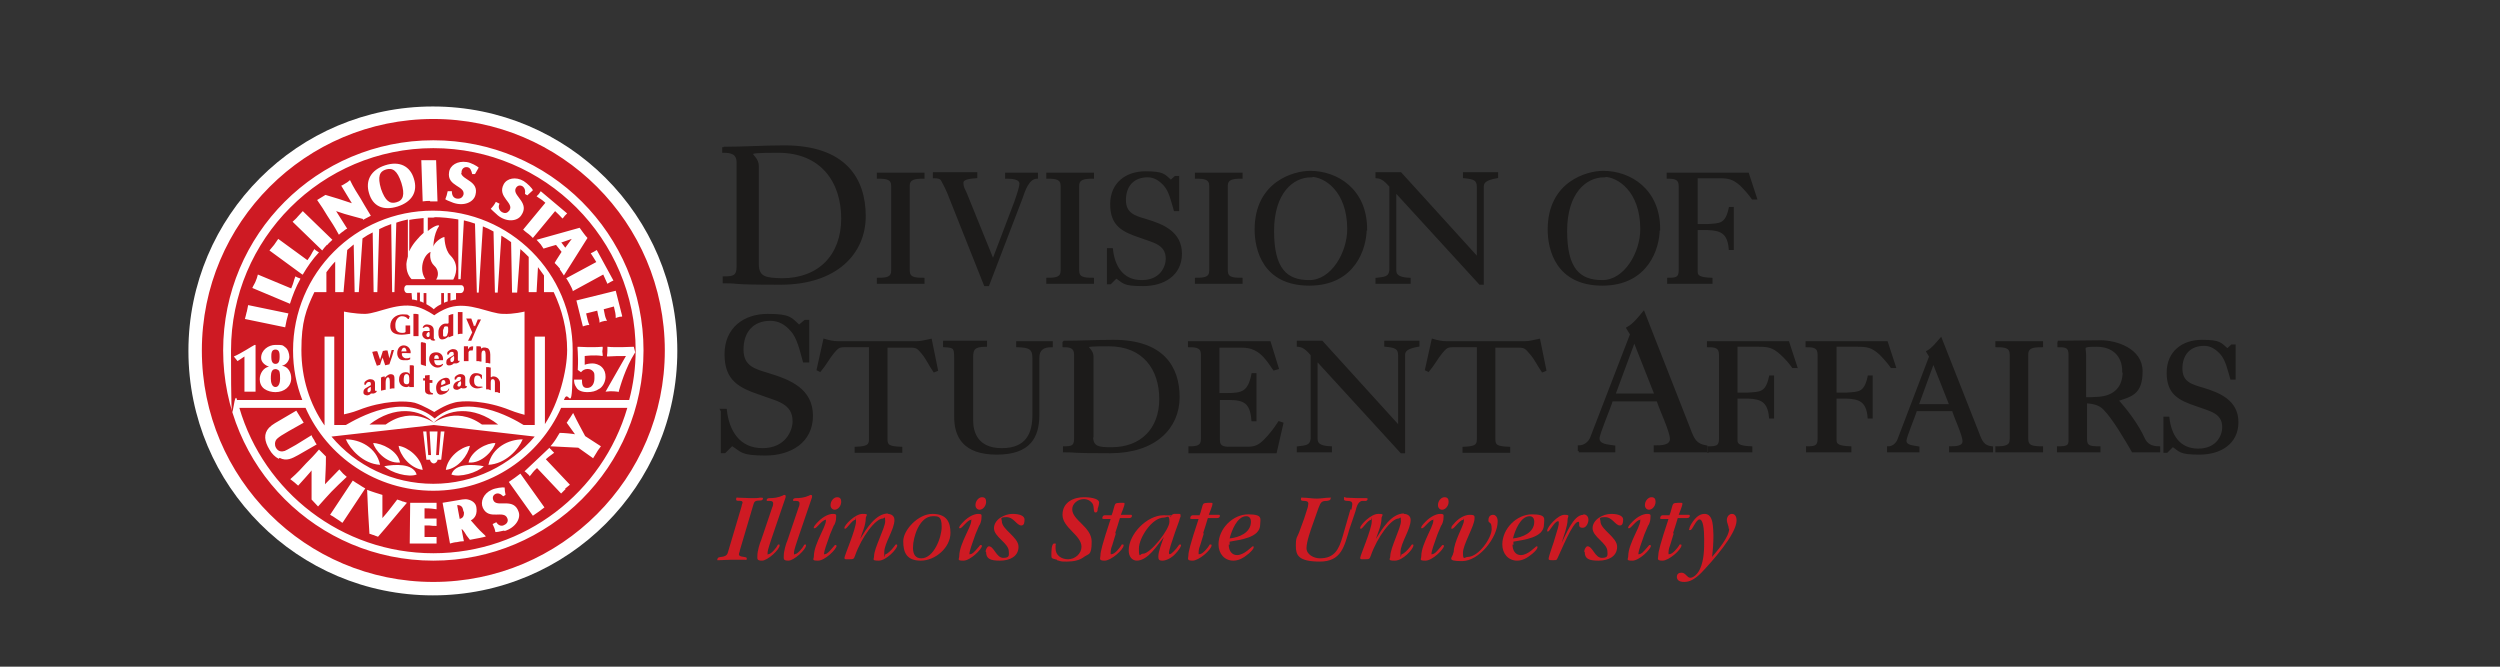 <?xml version="1.0" encoding="UTF-8"?>
<svg xmlns="http://www.w3.org/2000/svg" version="1.1" viewBox="0 0 540 144">
  <rect x="0" y="0" width="540" height="144" fill="#333333" stroke="none"/>
  <defs>
    <style>
      .cls-1, .cls-2 {
        fill: #ce1a23;
      }

      .cls-2 {
        stroke: #dd3134;
        stroke-width: 0px;
      }

      .cls-3 {
        fill: #1c1b1a;
        stroke: #1c1b1a;
        stroke-width: .6px;
      }

      .cls-4 {
        fill: #fff;
      }
    </style>
  </defs>
  <g>
    <g id="Layer_1">
      <g>
        <g>
          <path class="cls-1" d="M253.2,133"></path>
          <g>
            <path class="cls-2" d="M160.2,109.3c0-.3.2-.6.2-.7,0-.8-1.4-.1-1.4-.7s.2-.4.5-.4c.9,0,1.8.1,2.7.1s1.5,0,1.9-.1c.2,0,.3,0,.4,0,.2,0,.3,0,.3.2s-.2.4-.5.4c-1.2,0-1.4.2-1.6,1l-2.9,9.8c0,.3-.2.6-.2.8,0,.8,1.7.4,1.7.9s-.2.3-.4.3-.3,0-.5,0c-.6,0-1.2,0-2.4,0s-1.7.1-2.6.1-.4,0-.4-.3c0-.7,1.8,0,2.2-1.3l3-10.1Z"></path>
            <path class="cls-2" d="M166.8,109.6c.2-.4.2-.7.2-.9,0-.6-.8-.5-1.2-.5-.2,0-.2,0-.2-.2,0-.2.2-.4.6-.4.9,0,1.8-.1,2.7-.5.2,0,.3-.2.5-.2s.3.1.3.2,0,.1,0,.3l-3,8.8c-.2.7-.9,2.5-.9,3.2s0,.3.2.3c.6,0,1.8-1.5,2-2,0,0,.1-.1.2-.1.1,0,.2,0,.2.2,0,.9-2.6,3.3-3.8,3.3s-1-.4-1-1.2.5-2.6.8-3.2l2.4-7.1Z"></path>
            <path class="cls-2" d="M172.5,109.6c.2-.4.2-.7.2-.9,0-.6-.8-.5-1.2-.5-.2,0-.2,0-.2-.2,0-.2.2-.4.6-.4.9,0,1.8-.1,2.7-.5.2,0,.3-.2.5-.2s.3.1.3.2,0,.1,0,.3l-3,8.8c-.2.7-.9,2.5-.9,3.2s0,.3.2.3c.6,0,1.8-1.5,2-2,0,0,.1-.1.2-.1.1,0,.2,0,.2.2,0,.9-2.6,3.3-3.8,3.3s-1-.4-1-1.2.5-2.6.8-3.2l2.4-7.1Z"></path>
            <path class="cls-2" d="M180.1,113.5l-.8,1.9c-.7,1.9-1.3,3.7-1.3,4.1s0,.2.2.2c.6,0,1.6-1.4,2-1.8,0-.1.2-.2.3-.2s.2.2.2.2c0,.7-2.5,3.2-4,3.2s-.9-.3-.9-1c0-1.4.8-3.2,1.4-4.5.3-.7,1.2-2.4,1.2-3.1s0-.2-.1-.2c-.7,0-1.9,1.8-2.3,1.8s-.2-.1-.2-.2c0-.2.3-.6,1-1.3,1-1,2.2-1.6,3.1-1.6s.7.3.7.8-.1,1-.4,1.6ZM180.3,110.1c-.5,0-.9-.4-.9-1,0-.9.7-1.7,1.4-1.7s.9.4.9,1c0,.9-.7,1.7-1.4,1.7Z"></path>
            <path class="cls-2" d="M191.7,111c.9,0,1.5.5,1.5,1.3,0,2.1-2.2,5-2.2,7s.1.4.3.4c.3,0,1.2-.8,1.8-1.6.3-.4.3-.5.5-.5s.2.1.2.2c0,.8-2.4,3.3-4,3.3s-1-.3-1-1c0-1.7,2.4-6.1,2.4-7.5s-.2-.6-.5-.6c-1.6,0-4.6,4-6,8-.3.8-.3.8-1.4.8h-.4c-.3,0-.5,0-.5-.3,0-.5,2.5-6.2,2.5-7.9s0-.3-.2-.3c-.6,0-1.8,1.9-2.1,1.9s-.2-.1-.2-.2c0-.6,2.3-3,3.9-3s.7.3.7,1c0,1.5-.8,3.1-1.2,4.4,1.3-2.1,3.3-5.5,6.1-5.5Z"></path>
            <path class="cls-2" d="M205.3,115.1c0,3.2-3.3,6-6.4,6s-3.8-1.8-3.8-4.2,3.2-5.9,6.3-5.9,3.9,1.8,3.9,4.1ZM197.2,118.3c0,1.5.6,2.3,1.8,2.3,2.7,0,4.4-4.5,4.4-6.8s-.7-2.3-1.9-2.3c-2.9,0-4.3,4.5-4.3,6.8Z"></path>
            <path class="cls-2" d="M211.5,113.5l-.8,1.9c-.7,1.9-1.3,3.7-1.3,4.1s0,.2.2.2c.6,0,1.6-1.4,2-1.8,0-.1.2-.2.3-.2s.2.2.2.2c0,.7-2.5,3.2-4,3.2s-.9-.3-.9-1c0-1.4.8-3.2,1.4-4.5.3-.7,1.2-2.4,1.2-3.1s0-.2-.1-.2c-.7,0-1.9,1.8-2.3,1.8s-.2-.1-.2-.2c0-.2.3-.6,1-1.3,1-1,2.2-1.6,3.1-1.6s.7.3.7.8-.1,1-.4,1.6ZM211.6,110.1c-.5,0-.9-.4-.9-1,0-.9.7-1.7,1.4-1.7s.9.4.9,1c0,.9-.7,1.7-1.4,1.7Z"></path>
            <path class="cls-2" d="M212.9,119.2c0-.6.4-1.2.7-1.2,1.1,0,1.6,2.5,3.1,2.5s1.2-.7,1.2-1.4c0-1.8-3.2-3.1-3.2-5s2.3-3.1,4-3.1,2.6.5,2.6,1.2-.1,1.3-.7,1.3c-1,0-1.6-1.8-3.2-1.8s-1,.4-1,.9c0,1.8,3.6,3.4,3.6,5.5s-1.9,3-4,3-3-.4-3-1.9Z"></path>
            <path class="cls-2" d="M228.3,120.9c-1.2-.3-1.2-.3-1.2-1s0-2.5.6-2.5.3.1.3.4v.7c0,1.4,1.2,2.3,2.7,2.3s2.9-1.2,2.9-2.7c0-2.5-4.1-4.1-4.1-6.9s2.5-3.8,4.6-3.8,3.3.5,3.3,1.1-.2,1-.3,1.4c0,.3,0,.8-.5.8s-.2-1.2-.6-1.9c-.4-.6-1.1-1-1.9-1-1.3,0-2.5,1-2.5,2.2,0,2.4,4.2,3.8,4.2,7s-.7,2.5-1.8,3.4c-.8.6-2.1.9-3.5.9s-1.1,0-2.2-.3Z"></path>
            <path class="cls-2" d="M241,115.3l-.7,2.3c-.2.5-.4,1.1-.4,1.7s0,.4.2.4c.7,0,1.8-1.4,2.1-1.9,0-.2.2-.2.3-.2.1,0,.2,0,.2.2,0,.9-2.7,3.3-4.1,3.3s-.9-.5-.9-1.2.4-2.4,2.2-7.8h-1.4c-.3,0-.4,0-.4-.2,0-.3.2-.6.5-.6.5,0,1,0,1.5,0,.2-.5.3-.8.5-1.6.3-1.1.3-1,1.4-1.1h.5c.3,0,.4,0,.4.2,0,.5-.6,1.8-.8,2.4h2.2c0,0,.2,0,.2.2,0,.3-.2.5-.6.5h-2c-.3,1.1-.7,2.2-1,3.2Z"></path>
            <path class="cls-2" d="M245.6,121.1c-1.1,0-1.8-.9-1.8-2.2,0-3.6,4-7.6,7.5-7.6s1.1.1,1.5.4c0,0,0,0,0,0,.2,0,.2-.7.9-.7h.9c.3,0,.4,0,.4.3s0,.2,0,.3c0,0-.2.4-.3.9l-.9,2.5-.9,2.7c-.3,1-.4,1.4-.4,1.7s0,.3.2.3c.3,0,1.3-1,1.9-1.9.1-.2.2-.2.3-.2s.2,0,.2.2c0,.3-.6,1.2-1.2,1.8-.8.9-2,1.5-2.8,1.5s-.9-.3-.9-.9c0-1.1.8-3.1,1.2-4.2-1.4,1.7-3.4,5.1-5.9,5.1ZM246.9,119.6c1.6,0,5.7-5.2,5.7-6.9s-.5-.9-1.2-.9c-2.6,0-5.4,4.4-5.4,6.7s.3,1.1.8,1.1Z"></path>
            <path class="cls-2" d="M260,115.3l-.7,2.3c-.2.5-.4,1.1-.4,1.7s0,.4.2.4c.7,0,1.8-1.4,2.1-1.9,0-.2.2-.2.3-.2.1,0,.2,0,.2.2,0,.9-2.7,3.3-4.1,3.3s-.9-.5-.9-1.2.4-2.4,2.2-7.8h-1.4c-.3,0-.4,0-.4-.2,0-.3.2-.6.5-.6.5,0,1,0,1.5,0,.2-.5.3-.8.5-1.6.3-1.1.3-1,1.4-1.1h.5c.3,0,.4,0,.4.2,0,.5-.6,1.8-.8,2.4h2.2c0,0,.2,0,.2.2,0,.3-.2.5-.6.5h-2c-.3,1.1-.7,2.2-1,3.2Z"></path>
            <path class="cls-2" d="M265.4,117.6c0,1.4.7,2.3,1.8,2.3,1.6,0,3.2-1.9,3.4-1.9s.2,0,.2.2c0,.3-.4.8-1.1,1.4-1.2,1-2.2,1.5-3.3,1.5-1.9,0-3.2-1.5-3.2-3.5,0-3.4,3.1-6.5,6.4-6.5s2.6,1,2.6,2.2c0,2.9-4.5,3.3-6.6,3.7,0,.3,0,.5,0,.7ZM270.2,112.7c0-.8-.4-1.2-1-1.2-2,0-3.2,3.2-3.6,4.8,2-.2,4.6-1.2,4.6-3.6Z"></path>
            <path class="cls-2" d="M291.9,110.1c.1-.5.2-.9.2-1.2,0-1.2-1.8-.3-1.8-1.1s.2-.3.5-.3c.8,0,1.6.1,2.5.1s1.1,0,1.5,0c.1,0,.2,0,.3,0,.2,0,.3,0,.3.2,0,.2-.2.4-.4.4h-.9c-.5.2-.8.5-1.1,1.4-.1.7-1.2,3.6-1.5,4.6-1.1,3.7-1.7,7.1-6.4,7.1s-5.2-1.4-5.2-3.4.3-1.8.7-2.9l1.1-3,.8-2.5c0-.3.1-.5.1-.7,0-1-1.6-.3-1.6-.9s.2-.4.5-.4c.9,0,1.9.2,2.9.2s1.9-.2,2.7-.2.3,0,.3.2c0,.3-.2.4-.8.5-1.1,0-1.3.2-1.8,1.5l-1.2,3.4c-.5,1.4-1.4,3.9-1.4,5.3s1.6,2.2,2.9,2.2c3.2,0,4.1-2,4.9-4.7l1.7-5.9Z"></path>
            <path class="cls-2" d="M303.2,111c.9,0,1.5.5,1.5,1.3,0,2.1-2.2,5-2.2,7s.1.4.3.4c.3,0,1.2-.8,1.8-1.6.3-.4.3-.5.5-.5s.2.1.2.2c0,.8-2.3,3.3-4,3.3s-1-.3-1-1c0-1.7,2.3-6.1,2.3-7.5s-.2-.6-.5-.6c-1.6,0-4.6,4-6,8-.3.8-.3.8-1.4.8h-.4c-.3,0-.5,0-.5-.3,0-.5,2.5-6.2,2.5-7.9s0-.3-.2-.3c-.6,0-1.8,1.9-2.1,1.9s-.2-.1-.2-.2c0-.6,2.3-3,3.9-3s.7.3.7,1c0,1.5-.8,3.1-1.2,4.4,1.3-2.1,3.3-5.5,6.1-5.5Z"></path>
            <path class="cls-2" d="M311.3,113.5l-.8,1.9c-.7,1.9-1.3,3.7-1.3,4.1s0,.2.2.2c.6,0,1.6-1.4,2-1.8,0-.1.2-.2.3-.2s.2.2.2.2c0,.7-2.5,3.2-4,3.2s-.9-.3-.9-1c0-1.4.8-3.2,1.4-4.5.3-.7,1.2-2.4,1.2-3.1s0-.2-.1-.2c-.7,0-1.9,1.8-2.3,1.8s-.2-.1-.2-.2c0-.2.3-.6,1-1.3,1-1,2.2-1.6,3.1-1.6s.7.3.7.8-.1,1-.4,1.6ZM311.5,110.1c-.5,0-.9-.4-.9-1,0-.9.7-1.7,1.4-1.7s.9.4.9,1c0,.9-.7,1.7-1.4,1.7Z"></path>
            <path class="cls-2" d="M314,119.3c0-2.3,2.2-5.8,2.2-6.8s0-.2-.2-.2c-.7,0-1.9,1.9-2.3,1.9s-.2,0-.2-.2c0-.2.1-.4.4-.7,1.1-1.4,2.5-2.1,3.6-2.1s1,.3,1,.8c0,1.6-2.5,5.6-2.5,7.4s.4.9,1,.9c2.4,0,5.2-4.1,5.2-6s-.7-1.1-.7-1.9.4-1.2,1-1.2,1,.6,1,1.4c0,3.5-4,8.6-7.7,8.6s-1.9-.8-1.9-1.8Z"></path>
            <path class="cls-2" d="M326.7,117.6c0,1.4.7,2.3,1.8,2.3,1.6,0,3.2-1.9,3.4-1.9s.2,0,.2.2c0,.3-.4.8-1.1,1.4-1.2,1-2.2,1.5-3.3,1.5-1.9,0-3.2-1.5-3.2-3.5,0-3.4,3.1-6.5,6.4-6.5s2.6,1,2.6,2.2c0,2.9-4.5,3.3-6.6,3.7,0,.3,0,.5,0,.7ZM331.4,112.7c0-.8-.4-1.2-1-1.2-2,0-3.2,3.2-3.6,4.8,2-.2,4.6-1.2,4.6-3.6Z"></path>
            <path class="cls-2" d="M342,111.1c.7,0,1.1.5,1.1,1.2s-.5,1.7-1.2,1.7-.8-.3-.8-.6v-.4c0-.1,0-.3-.2-.3-1.2,0-3.7,6.3-4.4,7.7-.3.6-.2.6-1,.6s-1,0-1-.3c0-.6,1.2-3.7,1.4-4.6l.6-2c.2-.7.2-.9.2-1.2s0-.3-.2-.3c-.7,0-1.8,2.2-2.1,2.2s-.2,0-.2-.2c0-.8,2.3-3.4,3.7-3.4s.7.3.7,1.1c0,1.3-.9,3.7-1.3,5,.9-1.7,2.5-6.1,4.7-6.1Z"></path>
            <path class="cls-2" d="M342.2,119.2c0-.6.4-1.2.7-1.2,1.1,0,1.6,2.5,3.1,2.5s1.2-.7,1.2-1.4c0-1.8-3.2-3.1-3.2-5s2.3-3.1,4-3.1,2.6.5,2.6,1.2-.1,1.3-.7,1.3c-1,0-1.6-1.8-3.2-1.8s-1,.4-1,.9c0,1.8,3.6,3.4,3.6,5.5s-1.9,3-4,3-3-.4-3-1.9Z"></path>
            <path class="cls-2" d="M356,113.5l-.8,1.9c-.7,1.9-1.3,3.7-1.3,4.1s0,.2.2.2c.6,0,1.6-1.4,2-1.8,0-.1.2-.2.3-.2s.2.2.2.2c0,.7-2.5,3.2-4,3.2s-.9-.3-.9-1c0-1.4.8-3.2,1.4-4.5.3-.7,1.2-2.4,1.2-3.1s0-.2-.1-.2c-.7,0-1.9,1.8-2.3,1.8s-.2-.1-.2-.2c0-.2.3-.6,1-1.3,1-1,2.2-1.6,3.1-1.6s.7.3.7.8-.1,1-.4,1.6ZM356.2,110.1c-.5,0-.9-.4-.9-1,0-.9.7-1.7,1.4-1.7s.9.4.9,1c0,.9-.7,1.7-1.4,1.7Z"></path>
            <path class="cls-2" d="M361.5,115.3l-.7,2.3c-.2.5-.4,1.1-.4,1.7s0,.4.2.4c.7,0,1.8-1.4,2.1-1.9,0-.2.2-.2.3-.2.1,0,.2,0,.2.2,0,.9-2.7,3.3-4.1,3.3s-.9-.5-.9-1.2.4-2.4,2.2-7.8h-1.4c-.3,0-.4,0-.4-.2,0-.3.2-.6.5-.6.5,0,1,0,1.5,0,.2-.5.3-.8.5-1.6.3-1.1.3-1,1.4-1.1h.5c.3,0,.4,0,.4.2,0,.5-.6,1.8-.8,2.4h2.2c0,0,.2,0,.2.2,0,.3-.2.5-.6.5h-2c-.3,1.1-.7,2.2-1,3.2Z"></path>
            <path class="cls-2" d="M373.4,114.2c0-.7-.4-1.2-.4-1.9s.5-1.3,1.1-1.3,1,.5,1,1.4c0,3-5.4,9-7.6,11.3-1.4,1.4-2.5,2-3.7,2s-1.6-.5-1.6-1.1.4-.9,1-.9c.9,0,1.2,1.1,1.9,1.1s1.6-.8,2.1-1.9c.9-2,.9-4.3.9-6.4s-.2-4.3-1-4.3-1.5,2.3-2,2.3-.2-.1-.2-.3c0-.3.3-.9.8-1.6.8-1.1,1.6-1.6,2.5-1.6,2,0,1.8,3.2,1.9,4.6,0,1.6-.1,3.1-.3,4.7,1.2-1.4,3.7-4.3,3.7-6.1Z"></path>
          </g>
        </g>
        <g>
          <circle class="cls-4" cx="93.5" cy="75.8" r="52.8" transform="translate(0 0) rotate(0)"></circle>
          <path class="cls-1" d="M93.6,75.7,93.6,75.7,93.6,75.7,93.6,75.7,93.6,75.7,93.6,25.7c-27.6,0-50,22.4-50,50s22.4,50,50,50,50-22.4,50-50-22.4-50-50-50M93.6,30.3c25.1,0,45.4,20.3,45.4,45.4s-20.3,45.4-45.4,45.4-45.4-20.3-45.4-45.4,20.3-45.4,45.4-45.4M121.2,88.1c-4.7,10.5-15.3,17.9-27.6,17.9s-22.9-7.3-27.6-17.9h-14.3c5.3,18.1,22.1,31.4,41.9,31.4s36.6-13.2,41.9-31.4h-14.3ZM60.2,99.1c-.8-.4-1.5-1.1-2-2-1.1-1.8-1.3-3.4-.1-4.7.4-.4.8-.7,1.3-1l4.6-2.7c.2.3.6,1,.8,1.3.2.3.6,1,.8,1.3l-3.2,1.8c-.6.4-1.6.9-2.1,1.3-.5.4-.8.6-.9,1.3,0,.4,0,.6.2,1,.5.9,1.3.9,1.9.7.7-.3,1.8-1,2.4-1.3l3.4-2.1c0,.2.5,1,.6,1.1,0,.2.4.7.5.9l-4,2.3c-1.3.7-2.5,1.4-4,.6ZM67.3,107.6c0-1.5,0-2.8,0-4.1v-1.9c.1,0-2.9,3.3-2.9,3.3-.1-.1-.7-.6-.8-.7-.1-.1-.9-.7-.9-.7,1.6-1.4,2.5-2.4,3.4-3.4,1-1,1.7-1.7,2.8-3l1.5,1.5c0,2.7-.1,3.2-.2,6l3.1-3.2c.1.1.7.8.8.9.1.1.8.7.8.7-1.2,1.1-2.4,2.3-3.3,3.2-.8.9-1.7,1.8-2.9,3.2l-1.4-1.5ZM73.9,112.9c-.4-.3-.8-.6-1.3-.9-.4-.3-.9-.6-1.3-.8l4.9-7.4c.4.3.9.6,1.4.9.4.3.8.5,1.3.8l-4.9,7.4ZM81.6,115.9s-.7-.2-.8-.3c-.2,0-.8-.3-1-.3-.2-3.2-.4-6.3-.5-9.5.3.1,1.3.5,1.7.6.4.1,1.2.4,1.6.5,0,2.3,0,2.8,0,5,1.5-1.7,1.7-2.1,3.2-4,.3.1,1,.3,1.1.4.2,0,.7.2,1,.3-2.1,2.4-4,4.8-6.3,7.4ZM94.3,110c-.8-.1-1.2-.2-2.6-.2v2.2s1,0,1,0c.6,0,1.1,0,1.6,0,0,.2,0,.7,0,.8,0,.2,0,.7,0,.8-.5,0-1,0-1.6-.1h-1s0,2.5,0,2.5c1.3,0,1.9,0,2.6,0,0,.2,0,.5,0,.7,0,.2,0,.5,0,.7h-5.8c0,0,.1-8.8.1-8.8h5.7c0,.3,0,.6,0,.8,0,.2,0,.5,0,.7ZM103.6,116.2c-.4.1-1.7.3-2.1.4l-.7-.9c-.4-.6-.5-.9-1-1.4h-.1s.5,2.6.5,2.6c-.4,0-1.2.1-1.5.2-.4,0-1.2.2-1.5.3l-1.6-8.8,3-.5c.7-.1,1.8-.4,2.5-.2.9.2,1.7.8,1.8,1.7.2,1.3-.2,2.3-1.2,2.8,1,1.1,1.6,1.9,2.7,2.9,0,0,.6.5.5.6,0,0-.7.2-1.3.3ZM108.9,114.6c-.8.2-1.9.4-1.9.3-.1-.6-.3-1.1-.6-1.7l.8-.4c.5.8,1.2.9,1.7.6.7-.3.9-.9.7-1.4-.7-2-4,.5-5.3-2.3-.6-1.3.1-3.1,1.9-3.9.8-.4,2.4-.6,2.8-.5,0,.4.1,1.2.2,1.6l-.5.3c-.5-.5-1.1-.8-1.7-.5-.8.4-.6,1.3-.2,1.7,1.1,1,4.2-.8,5.2,2.1.6,1.5-.7,3.5-3,4.2ZM116.4,110.5c-.4.3-.9.6-1.3.9l-5.2-7.3c.4-.3.9-.6,1.3-.9.4-.3.8-.6,1.2-.9l5.2,7.3c-.4.3-.8.6-1.2.9ZM122.2,105.6c-.3.3-.7.7-1,1l-5.2-5.5c-1,.9-.9,1-1.6,1.8,0-.2-.4-.5-.5-.6-.1-.1-.4-.4-.6-.5l5.4-5.1c0,.2.4.4.5.6.1.1.4.4.5.5-.9.7-.9.6-1.8,1.4l5.2,5.5c-.4.3-.7.6-1.1.9ZM128,98.9l-3.1-2.2c-2-.1-3.9-.2-6-.3,0,0,.7-.8,1.2-1.6.4-.7.8-1.3.8-1.3.9,0,2.9.2,3.3.3l-1.8-2.5c.2-.2.5-.8.7-1,.1-.2.6-.9.7-1.1.9,1.9,1.7,3.3,2.6,5l3.4,2.2c-.2.3-.7.9-.9,1.3-.2.3-.6,1-.8,1.3ZM100.2,110.5c.1,1.1-.3,1.4-.9,1.6-.5-2.8-.6-3-.5-3,.2,0,.8,0,1.1.6.1.2.2.7.2.8ZM93.6,32c-24.1,0-43.7,19.6-43.7,43.7s.5,7.3,1.3,10.7h14.1c-1.3-3.3-2-6.9-2-10.7,0-16.7,13.5-30.2,30.2-30.2s30.2,13.5,30.2,30.2-.7,7.4-1.9,10.7h14.1c.9-3.4,1.4-7,1.4-10.7,0-24.1-19.6-43.7-43.7-43.7ZM134.3,68.4c-.2,0-.5,0-.7.1-.2,0-.5.2-.6.2,0-.8-.1-1.3-.4-2.5l-2.2.6.2,1c.1.6.3,1.1.5,1.5-.2,0-.6,0-.8.1-.2,0-.7.2-.8.3,0-.5-.1-1-.3-1.6l-.2-1-2.4.6c.3,1.3.4,1.8.7,2.5-.2,0-.5,0-.7.1-.2,0-.6.2-.7.2l-1.4-5.6,8.5-2.1,1.4,5.5ZM53.3,67.4c.1-.5.2-1,.3-1.5l8.7,1.8c-.1.5-.3,1-.4,1.5-.1.5-.2,1-.3,1.5l-8.7-1.8c.1-.5.3-1,.4-1.6ZM55.2,84.6c-.4,0-.9,0-1.2,0s-.8,0-1.2,0v-7.6c-.6.4-1,.7-1.5,1,0,0-.6-.8-.8-1h0c1.5-.6,4.2-2.4,4.5-2.5.1,0,.2,0,.2,0,0,.2,0,10,0,10ZM59.5,84.7c-.8,0-1.7-.2-2.4-.7-.7-.5-1-1.3-1-2.1,0-1.2.8-2.5,2-2.7h0c-.9-.3-1.7-1-1.7-1.9,0-1.7,1.6-2.8,3.1-2.8s1.5,0,2.1.5c.6.4.9,1.4.9,2.1s-.6,1.7-1.6,1.9h0c1.4.2,2,1.5,2,2.7,0,1.8-1.5,3-3.4,3ZM62.6,65.6l-8.1-3.4c.2-.5.5-.9.7-1.4.2-.5.4-1,.5-1.5l7.2,3c.7-1.7.4-1.3.9-2.6.2.1.4.2.6.3.2,0,.5.2.5.2-1,1.8-1.7,3.6-2.3,5.5ZM65.3,59.3l-7.1-5.2c.3-.4.7-.8,1-1.2.3-.4.6-.9.9-1.3l6.3,4.6c1.1-1.5.7-1.2,1.5-2.4.1.1.3.3.5.4.1.1.5.3.5.3-1.4,1.5-2.5,3.1-3.5,4.8ZM70.6,52.9c-.4.4-.7.8-1,1.2l-6.4-6.2c.4-.4.8-.7,1.1-1.1.4-.4.7-.8,1.1-1.2l6.4,6.2c-.4.4-.8.7-1.1,1.1ZM78.4,47.3c-1.4-.4-2.7-.7-4-1.1l-1.8-.6,2.4,3.8c-.2,0-.8.5-.9.6-.1,0-.9.7-.9.7-1.1-2-1.4-2.4-2.5-4.1-.7-1.2-1.3-2.1-2.2-3.4l1.8-1.1c2.6.8,3.1.9,5.7,1.8l-2.3-3.8c.2,0,.9-.5,1.1-.6.1,0,.8-.6.8-.6.7,1.5,1.6,2.9,2.3,4,.6,1,.9,1.6,2.2,3.7l-1.7.9ZM85.9,44.6c-3.2,1-5.4-.1-6.2-2.9-.8-2.7.4-5,3.5-6,3.1-1,5.4.2,6.2,2.9.9,2.8-.4,5-3.5,6ZM92.9,43.4c-.5,0-1,0-1.6.1l-.3-8.9c.5,0,1,0,1.6,0,.5,0,1,0,1.6,0l.3,8.9c-.5,0-1,0-1.6,0ZM99.6,37.4c.3,1.5,3.9,1.7,3.1,4.7-.4,1.6-2.5,2.5-4.8,1.7-.8-.3-1.8-.7-1.7-.8.2-.5.4-1.1.5-1.7h.9c0,1.1.5,1.5,1.1,1.6.8.1,1.2-.3,1.4-.8.5-2-3.6-1.8-3.1-4.9.2-1.5,1.8-2.5,3.8-2.2.9.1,2.3.9,2.6,1.2-.2.4-.6,1-.8,1.4h-.6c-.2-.8-.4-1.4-1.1-1.5-.9-.1-1.3.7-1.2,1.3ZM107.4,46.4c-.6-.5-1.4-1.3-1.4-1.3.4-.4.8-.9,1.1-1.5l.8.4c-.4.8,0,1.5.5,1.8.7.4,1.2.2,1.6-.3,1.2-1.7-2.7-2.9-1.2-5.7.7-1.3,2.6-1.7,4.3-.7.8.5,1.9,1.6,2,2-.3.3-.9.8-1.2,1.1l-.5-.3c.1-.7,0-1.3-.6-1.7-.8-.4-1.4.2-1.5.8-.2,1.5,3.1,2.9,1.3,5.5-.9,1.4-3.3,1.5-5.1,0ZM114.1,50.5c-.4-.3-.8-.6-1.1-.9l4.8-5.8c-1-.9-1.1-.8-1.9-1.4.1-.1.3-.3.5-.5.1-.1.3-.5.4-.6l5.7,4.8c-.1.1-.4.4-.5.5-.1.2-.4.5-.5.6-.8-.8-.7-.8-1.6-1.6l-4.8,5.8c-.3-.3-.7-.7-1.1-1ZM121,58.1c-.3-.4-.9-1-1.2-1.3.5-.9.9-1.4,1.5-2.4l-1.2-1.5c-1,.3-1.8.5-2.7.8-.1-.2-.5-.7-.6-.9-.2-.2-.7-.8-.9-1l9.3-2.6c.1.2.7.9.8,1.1.1.2.8,1,.9,1.1l-5.1,8.1c-.3-.4-.6-1-.9-1.3ZM123.7,62.7c-.2-.6-1.1-2.2-1.4-2.6l6.5-3.5s-1.1-1.8-1.2-1.9c.1,0,1.2-.6,1.3-.7l3.6,6.6c-.1,0-1.2.6-1.3.7,0,0-.9-2-.9-2l-6.6,3.6ZM129.4,84c-.7.5-1.5.7-2.6.7-.7,0-1.9-.2-2.3-1-.4-.6-.5-1-.5-1.7h1.7c0,1,.1,1.8,1.1,1.8,1.1,0,1.6-1,1.6-2.1s0-1.1-.3-1.5c-.3-.3-.6-.5-1.2-.5s-1.1.3-1.4.7l-.7-.5c.2-3.6-.2-5,0-5,.2,0,3.1.2,5.3,0,.2,0,0,.8,0,1s.2,1.1,0,1c-1.7-.3-3.8,0-3.8,0v1.9c0,0,0,0,0,0,.4-.2,1.2-.3,1.7-.3s1.4.2,2,.8c.6.6.8,1.3.8,2.1s-.4,1.9-1.2,2.5ZM133.4,84.6s-1.3-.2-2.6,0h0c.3-.5,4.4-7.7,4.4-7.7,0,0,0,0,0,0-1.6,0-2.4,0-4,.1-.2,0,0-.5,0-1.2,0-.3,0-.6,0-.9,1.6.2,5.7,0,5.7,0l.3,1.2c-2.2,3.5-3.2,7.3-3.6,8.6ZM121.2,52.4l2.3-.8-1.4,1.9-.9-1.2ZM86.7,39.5c.8,2.6.4,3.8-1.1,4.2-1.4.4-2.4-.3-3.3-2.9-.8-2.7-.3-3.8,1.1-4.2,1.4-.4,2.4.2,3.3,2.9ZM60.3,80.1c.2.4.2,1.3.2,1.7,0,.7-.2,1.8-1,1.8s-1-1.1-1-1.8,0-1.7.6-2c.5-.2.9,0,1.2.3ZM58.6,77.1c0-.7,0-1.6.9-1.6s.9.9.9,1.6-.1,1.5-.9,1.5-.9-.9-.9-1.5ZM93.7,91.8l-22.1,2.5h0c5.3,6.3,13.2,10.2,22,10.2s16.6-4,21.9-10.2l-21.8-2.5ZM82.1,100.4c-3.7-.2-6.5-3.4-7.4-5.5,3,0,6.6,1.7,7.4,5.5ZM86.4,99.9c-3.1.3-5.5-2.9-5.8-4.2,1.8,0,5.3,1.6,5.8,4.2ZM91.3,101.5c-2.8-.4-4.9-3.2-5.2-5.2,2,.3,4.8,2.4,5.2,5.2ZM90,102.5c-1.8.7-5.6-.4-7-1.8,2.2-.4,6.2-.7,7,1.8ZM95.3,93.2h.7l-.7,6.1h-.8c0,.4-.4.8-.8.8s-.8-.4-.8-.8h-.8s-.7-6.1-.7-6.1h.7l.4,5.1h.6l-.3-5.1h1.7l-.3,5.1h.6l.4-5.1ZM112.9,94.9c-.9,2.2-3.7,5.3-7.4,5.5.8-3.8,4.4-5.5,7.4-5.5ZM107,95.7c-.3,1.3-2.8,4.5-5.8,4.2.6-2.6,4.1-4.3,5.8-4.2ZM101.5,96.3c-.4,2-2.5,4.9-5.2,5.2.4-2.8,3.2-4.9,5.2-5.2ZM104.5,100.7c-1.4,1.4-5.2,2.5-7,1.8.8-2.5,4.8-2.2,7-1.8ZM93.7,91.3c-2.9-3-8.5-3.8-13.9.4h3.5c6-4.3,10.8,0,10.4-.4ZM93.7,91.3c2.9-3,8.5-3.8,13.9.4h-3.5c-6-4.3-10.8,0-10.4-.4ZM88.4,54.2v-6.7c1-.2,2.1-.3,3.1-.4v3.2c-.3.3-.8.7-1.1,1.1,0,0-1.4,1.4-2,2.9ZM93.6,46.9c1.8,0,3.6.2,5.4.5v12.9c0,0,.5,0,.5,0l.7-12.7c.8.2,1.6.4,2.4.7l.4,14.9h.4l.9-14.3c.8.3,1.6.7,2.3,1.1l.3,13.2h.6l.8-12.3c.7.4,1.4.9,2.1,1.4l.2,10.9h1.1l.7-9.4c.6.5,1.2,1.1,1.8,1.7v7.6h1.7l.3-5.4c.4.6.9,1.2,1.3,1.8v3.6s2.1,0,2.1,0c1.8,3.8,2.9,8,2.9,12.5s-1.8,11.4-4.8,16v-18.9h-2.2v19.1h-2.4c-2.6-1.6-12.5-7.2-19.2-1.4-6.7-5.8-16.6-.1-19.2,1.4h-2.5v-19.1h-2.1v19.2s0,0,0,0c-3.2-4.6-5-10.2-5-16.3s1-8.7,2.8-12.5h2.6s0-4.3,0-4.3c.6-.8,1.2-1.6,1.9-2.3v6.6h1.8l.8-9.1h0c.5-.4.9-.8,1.4-1.2l.2,10.3h.9l.8-11.6c.7-.5,1.4-.9,2.2-1.3l.2,12.9h.8l.4-13.6c.8-.4,1.7-.8,2.6-1.1l.2,14.7h.5l.4-15c.8-.3,1.7-.5,2.5-.7v8c-.1.5-.4,1.3-.3,2.1,0,1,.4,2.1,1.1,2.8h3c-1.4-1.9-.6-5.1,1.1-5.9-.1.4-.3,2,.8,3,.8.7,1.1,2,.4,3h3.7c.5-.9,1.4-3.2-.6-5.2-1.3-1.3-1.3-4-1.3-4-.6,0-2.4,1.3-2.4,2.2,0,0,0-2.8,1.2-4.5.3-.4-.7-.4-2.4,1v-2.9c.5,0,1.1,0,1.6,0M97.4,64.9c.3,0,.7-.2,1.1-.2v-1.4c.1,0,1,0,1,0,.9,0,1-1.7.1-1.7h-11.7c-.8,0-.8,1.7.1,1.7h.9s.1,1.4.1,1.4c.4,0,.7.1,1.1.2v-1.7h.6v1.9c.3,0,.5.2.8.3v-2.1s.6,0,.6,0v2.4c1.1.6,1.6,1.1,1.6,1.1,0,0,.5-.6,1.6-1.1v-2.4h.6v2.1c.2-.1.5-.2.8-.3v-1.8s.6,0,.6,0v1.7ZM86.8,75.9h1s0,0,0,0c0-.2-.1-.8-.5-.8s-.6.5-.6.9c0,0,0,0,0,0ZM93.9,77.5h.9s0,0,0,0c0-.3-.1-.8-.5-.8-.5,0-.5.5-.5.8,0,0,0,0,0,0ZM96.2,82.9c.1-.4-.1-.9-.5-.8-.4.1-.4.7-.4.8,0,.3,0,.4.3.2.1,0,.6-.3.6-.3ZM87.2,82.2c0,.3,0,.8.7.8.6,0,.5-.7.5-1.1s0-1.1-.6-1.1c-.6,0-.6.9-.6,1.3ZM95.7,71.3c0,.4,0,.7,0,1.1,0,.2.1.3.2.3.1,0,.1,0,.3,0,.2,0,.3-.2.4-.3,0-.2.2-.5.2-.8,0-.4,0-.6,0-.8,0-.1-.1-.3-.2-.3-.2,0-.3,0-.5,0,0,0-.2.2-.2.2,0,.2-.1.3-.2.6ZM92.5,71.8c-.2,0-.4.3-.4.6,0,.2.2.4.3.4.2,0,.4,0,.4-.5,0-.5,0-.6-.3-.6ZM97.6,77.2c-.2.1-.4.3-.3.7,0,.2.1.3.3.3.3,0,.5-.3.5-.7,0-.7,0-.7-.4-.4ZM99.2,82.5c-.1,0-.3.3-.4.6,0,.2,0,.4.3.4.4,0,.4-.2.5-.6,0-.5,0-.7-.4-.4ZM79.7,83.8c-.2.1-.4.3-.3.7,0,.2.1.3.3.2.3,0,.4-.3.4-.6,0-.7,0-.6-.4-.3ZM90.5,66.4c-4.3-1.4-8.7,1.3-11.6,1.4-2.3,0-4.6-.5-4.6-.5v22.2s1.9-.4,3.1-.9c5.3-2.1,10.3-2.1,12.2-1.6,1.9.6,4.2,2,4.2,2,0,0,2.2-1.5,4.2-2,1.9-.6,7-.5,12.2,1.6,1.2.5,3.1,1,3.1,1v-22.3s-2.4.6-4.6.5c-2.9,0-7.3-2.7-11.6-1.4-1.6.5-2.9,1.4-3.3,1.7-.3-.2-1.6-1.1-3.3-1.7ZM102.6,70.5l.6-1.5c.2,0,.2,0,.2,0,0,0,.3,0,.5,0l-.9,1.8c-.5,1.1-.7,1.7-1.2,2.8,0,0-.3,0-.4,0s-.3,0-.3,0l.9-1.8-1.3-3c.2,0,.4,0,.6,0s.5,0,.5,0c.2.5.5,1.4.5,1.4,0,.2,0,.4.2.1ZM86.8,76.4c0,0,0,0,0,.1,0,.4.3.8.8.9.3,0,.8,0,1-.2v.4c-.2.1-.4.2-.6.2-.3,0-.7,0-.9,0-.9,0-1.3-.8-1.3-1.5,0-.9.5-1.7,1.4-1.7s1.6.8,1.5,1.7c-.6,0-1.5-.1-1.9,0ZM91,73.9c.2,0,.3,0,.5.1.2,0,.3,0,.5.2,0,2.1,0,2.6,0,4.9,0,0-.4-.2-.6-.2-.1,0-.5-.2-.5-.2,0-2.2,0-2.6,0-4.7,0,0,0,0,.1,0ZM93.8,77.9s0,1,.8,1c.5,0,.7-.1,1-.3,0,0,.2,0,.1,0,0,.2-.1.3-.2.4-.1.1-.4.4-1,.4-1,0-1.8-1-1.8-1.8,0-1,.6-1.5,1.5-1.5s1.6.6,1.5,1.7c-1.1,0-1.9,0-1.9,0ZM95.2,83.7s-.3.8.7.8.9-.4,1.1-.7v.4c-.3.4-.6.8-1.4,1-1.1.3-1.4-.6-1.4-1.5,0-.8.5-1.6,1.6-2,1.2-.4,1.5.4,1.4,1.2-1,.4-1.2.5-1.9.7ZM101.2,75.4c.1-.4.4-.6,1-.6,0,.3,0,.6-.1.9h0c0,0-.2,0-.4,0-.3,0-.4.1-.5.4,0,.2,0,.5,0,.7v1.2c-.1,0-.3,0-.5,0-.2,0-.4,0-.5,0v-3.2c.1,0,.3,0,.4,0,.2,0,.4,0,.5,0v.5c0,.1,0,.1.1,0ZM82.2,81.6c.1,0,.3-.2.4-.2.1,0,.3-.1.5-.1v.3c.7-.7,1.1-.9,1.7-.7.5.2.4.8.4,1.6v1.4c-.2,0-.3,0-.5,0-.2,0-.3.1-.5.1v-1.2c0-.6,0-1.3-.4-1.3s-.5.7-.5,1.1v1.6c-.2,0-.4,0-.5.1-.2,0-.3,0-.5.1v-2.9ZM88.4,83.4s0-.1,0,0c0,0-.3.2-.5.2-.4.1-1.8-.2-1.7-1.7,0-1.2.9-1.5,1.3-1.5.4,0,.7,0,.9.3,0,0,.1.2.1,0v-1.8c0,0,0,0,.1,0,0,0,.3,0,.4,0,.1,0,.2,0,.4.1v4.6c-.2,0-.3,0-.5,0-.2,0-.3,0-.5,0,0,0,0,0,0-.1ZM106.1,81.5c0,.1,0,0,0,0,0,0,.1-.2.5-.2.5,0,.9.3,1.1.6.2.3.3.5.3.8v2.2c-.2,0-.4-.1-.6-.2-.1,0-.3,0-.5,0v-1.5c0-.6.1-1.3-.5-1.3-.4,0-.4.5-.4.9v1.5c-.1,0-.4-.2-.5-.2s-.3,0-.5,0v-4.8c.1,0,.3,0,.5,0,.2,0,.3.1.5.1,0,.4,0,1.9,0,2ZM96.9,69.9v-1.8c.2,0,.4-.1.5-.2.2,0,.3,0,.5-.1v4.7c-.2.1-.4.1-.5.2-.2,0-.4.2-.5.2v-.3c-.2.3-.6.5-.8.6-.4.1-1.5.6-1.4-1.5,0-1,.7-1.7,1.4-1.8.2,0,.4,0,.7,0,0,0,0,0,0-.2ZM93,73.2c0-.1,0,0-.2,0-.1,0-.2.1-.5.1-.4,0-1.1-.4-1.1-1.1,0-.4.2-.7.5-.7.2,0,.4,0,.8,0,.1,0,.3,0,.3,0,0,0,0-.2,0-.3,0-.2,0-.4-.4-.6-.3-.1-.7,0-.8.2h-.3c.1-.5.6-.8,1.1-.7,1.1.1,1.3.8,1.3,1.3v1.6c0,.2.1.3.3.4,0,0,0,.1,0,.1-.4.2-.6,0-.8,0,0,0-.2-.2-.3-.3ZM88.1,68.9s0,0,0,0c-.2-.3-.6-.6-1.3-.6-.8,0-1.5.9-1.4,2.1,0,1.1.6,1.5,1.5,1.5.3,0,.5,0,.7-.2v-1.4c.1,0,.3,0,.5,0,.3,0,.4,0,.5,0v1.8c-.1,0-1.2.2-1.8.2-1.7,0-2.5-.6-2.5-1.9,0-1.5,1.2-2.5,2.7-2.5s1,.2,1.5.4l-.2.6ZM102.9,74.8s.4,0,.5,0c.2,0,.3,0,.5.1v.4c.3-.2.6-.4,1.4-.1.3.1.6.6.6,1.4v1.9c-.2,0-.3,0-.5-.1-.2,0-.3,0-.5,0v-1.4c0-.6,0-1.3-.4-1.3-.5,0-.5.6-.5,1v1.4c-.2,0-.4,0-.6-.1-.2,0-.3,0-.5,0,0-.7,0-2,0-3.2ZM98,78.5c-.3.3-.4.3-.7.4-.5.1-.9,0-.9-.6,0-.6.2-.8.9-1.2,0,0,.5-.3.7-.4,0,0,0-.2,0-.3,0-.3-.1-.4-.4-.4-.5,0-.6.4-.7.6h-.3c0-.1,0-.3,0-.4,0-.2.5-.7,1.2-.8.7,0,1.1.3,1.1.9v1.4c0,.4.4.2.4.2h0c0,.2-.2.5-.7.6-.4,0-.5,0-.6,0,0,0-.1,0-.1,0ZM99.6,81.8c0-.3-.1-.4-.4-.4-.5,0-.6.4-.7.6h-.3c0-.1,0-.3,0-.4,0-.2.5-.7,1.2-.8.7,0,1.1.3,1.1.9,0,0,0,0,0,.1v1.3c0,.2,0,.4.4.3h0c0,.2-.2.5-.7.5-.2,0-.5,0-.5-.1,0,0,0,0-.1,0,0,0-.4.3-.8.4-.8,0-.9-.4-.9-.6,0-.6.4-1.1,1.1-1.3.2,0,.4-.1.5-.2,0,0,0-.2,0-.3ZM104.1,83.7c-.2.1-.7.2-1,.2-1,0-1.7-.7-1.7-1.6s.5-1.8,1.5-1.7c.5,0,.9.2,1.2.4v.8c0,0-.2,0-.2,0,0-.2-.2-.7-.8-.7-.6,0-.7.6-.7,1.2,0,.7.3,1.1.9,1.2.3,0,.7,0,.9,0v.3ZM92.8,84c0,.6.2.9.7.9v.3c-.2,0-.6,0-.9,0-.7-.2-.8-.5-.8-1.1v-1.9h-.4c0-.2,0-.4,0-.5h.4c0,0,0-.6,0-.6,0,0,1-.1,1-.1v1.1h.6c0,.3,0,.4,0,.6h-.6c0,0,0,1.5,0,1.5ZM89.3,67.8c.2,0,.4,0,.5,0s.3,0,.6.1c0,1.4,0,3.6,0,4.7-.3,0-.4,0-.6,0-.2,0-.4,0-.5,0,0-1,0-3.3,0-4.7ZM99.9,72.1c-.2,0-.3,0-.5,0s-.3.1-.5.1v-4.8c.2,0,.3,0,.5,0s.3,0,.5,0v4.7ZM80.1,85c-.2.3-.4.3-.7.4-.5,0-.9-.2-.9-.6,0-.5.1-.8.9-1.2,0,0,.5-.3.7-.4,0,0,0-.2,0-.3,0-.3-.1-.4-.4-.4-.5,0-.6.4-.7.6h-.3c0,0,0-.3,0-.4,0-.2.5-.7,1.2-.8.7,0,1.1.3,1.1.9v1.4c0,.4.4.2.4.2h0c0,.2-.2.5-.7.6-.4,0-.5,0-.6,0,0,0-.1,0-.1,0ZM82.7,77c-.2.6-.4,1.1-.6,1.8l-.7.2c-.4-1-.7-1.9-1-3,0,0,.2,0,.5-.1.3,0,.4-.1.6,0l.6,1.8c0,0,0,0,0,0,.2-.7.3-1,.6-1.9,0,0,.3,0,.5-.1.3,0,.4,0,.5,0l.4,1.7c0,0,0,0,0,0,.2-.7.5-1.8.5-1.8,0,0,.2,0,.3,0,.1,0,.2,0,.2,0-.2.8-.6,2-1,3.1l-.9.2-.5-1.5c0,0-.1,0-.1,0Z"></path>
        </g>
      </g>
      <g>
        <path class="cls-3" d="M156.3,32c4.4,0,8.7-.3,13.1-.3,13.1,0,17.3,7,17.3,15s-6.2,14.5-18.1,14.5-8.1-.3-12.2-.3v-.9c2,0,3-.2,3-2.4v-22.5c0-2.1-1.5-2.4-3.1-2.4v-.9ZM163.6,57c0,3.2,2,3.3,5.3,3.4,8.1,0,13.1-5.2,13.1-13.2s-4.5-14.5-13.9-14.5-4.5.4-4.5,3.1v21.2Z"></path>
        <path class="cls-3" d="M189.7,61v-.7c1.9,0,3.1-.2,3.1-1.9v-18.2c0-1.7-1.2-1.9-3.1-1.9v-.7h9.7v.7c-1.9,0-3.2.2-3.2,1.9v18.2c0,1.7,1.2,1.9,3.2,1.9v.7h-9.7Z"></path>
        <path class="cls-3" d="M202,37.5h8.8v.7c-.9.1-3,.1-3,1.3s.7,2,.7,2.2l6,14.8h0l4.9-12.9c.6-1.7,1.1-3.3,1.1-3.9,0-1.4-2.2-1.4-3.1-1.4v-.7h6.5v.7c-1.9.1-2.8,2.9-3.3,4.4l-7.2,18.8h-.6l-7.4-18.6c-.7-1.9-1.3-3-1.9-4.1-.3-.5-1.1-.6-1.7-.6v-.7Z"></path>
        <path class="cls-3" d="M226.3,61v-.7c1.9,0,3.1-.2,3.1-1.9v-18.2c0-1.7-1.2-1.9-3.1-1.9v-.7h9.7v.7c-1.9,0-3.2.2-3.2,1.9v18.2c0,1.7,1.2,1.9,3.2,1.9v.7h-9.7Z"></path>
        <path class="cls-3" d="M239.4,53.9h.7c.4,3.6,2.2,6.9,6.5,6.9s5.5-3.2,5.5-4.9c0-3.4-3.1-3.8-5.7-4.8-3.9-1.3-6.3-2.5-6.3-7s3.3-6.8,7.3-6.8,4,.6,5.5,1.9l1-.9h.5v7h-.6c-.5-1.7-1-4.1-2.2-5.4-1-1.1-2.2-1.9-3.7-1.9-3.2,0-5,2.1-5,5.2s2.2,3.7,4.6,4.4c3.7,1.1,7.5,2.7,7.5,7.2s-3.7,6.7-8.1,6.7-4.1-.6-5.8-1.7l-1.3,1.3h-.4v-7.1Z"></path>
        <path class="cls-3" d="M258.4,61v-.7c1.9,0,3.1-.2,3.1-1.9v-18.2c0-1.7-1.2-1.9-3.1-1.9v-.7h9.7v.7c-1.9,0-3.2.2-3.2,1.9v18.2c0,1.7,1.2,1.9,3.2,1.9v.7h-9.7Z"></path>
        <path class="cls-3" d="M294.9,49.5c0,3.9-2.3,11.9-12.1,11.9s-11.5-7.6-11.5-11.8c0-10.2,8.3-12.4,11.7-12.4,5.7,0,12,3.8,12,12.3ZM283.2,38c-4.1,0-8.3,3.6-8.3,11.9s2.9,10.9,7.9,10.9,8.5-6.2,8.5-11.3c0-8.4-5.1-11.6-8.1-11.6Z"></path>
        <path class="cls-3" d="M301.3,41.2v17.2c0,1.2.9,1.8,3.1,1.9v.7h-7v-.7c1.6-.2,2.8-.2,3-1.9,0,0,0,0,0-.1v-18.1c-.9-1-1.7-1.9-3-2v-.7h5.1l16.8,18.5v-15.6c0-1.7-.9-2-3-2.2v-.7h7v.7c-2.3.4-3.1,1-3.1,2.1v20.9h-.5l-18.4-20.1Z"></path>
        <path class="cls-3" d="M358.2,49.5c0,3.9-2.3,11.9-12.1,11.9s-11.5-7.6-11.5-11.8c0-10.2,8.3-12.4,11.7-12.4,5.7,0,12,3.8,12,12.3ZM346.5,38c-4.1,0-8.3,3.6-8.3,11.9s2.9,10.9,7.9,10.9,8.5-6.2,8.5-11.3c0-8.4-5.1-11.6-8.1-11.6Z"></path>
        <path class="cls-3" d="M360.4,61v-.7c1.7,0,2.5-.2,2.5-1.9v-18.2c0-1.7-1.1-1.9-2.6-1.9v-.7h17.2l1.7,5.2h-.6c-.7-1-1.6-2-2.5-2.9-1.7-1.5-2.7-1.7-4.9-1.7h-4.8v10.5h2.5c2.6-.2,4,0,4.8-3.7h.5v8.7h-.5c-.3-3.6-2.1-4.2-4.8-4.3h-2.5v9.3c0,1.1.8,1.5,3.2,1.6v.7h-9.1Z"></path>
        <path class="cls-3" d="M155.9,88.6h.8c.5,4.5,2.8,8.5,8,8.5s6.8-4,6.8-6.1c0-4.2-3.9-4.7-7-5.9-4.8-1.6-7.7-3.1-7.7-8.6s4-8.4,9-8.4,5,.8,6.8,2.4l1.3-1.1h.6v8.6h-.8c-.6-2.1-1.2-5.1-2.7-6.7-1.2-1.4-2.7-2.3-4.6-2.3-3.9,0-6.1,2.6-6.1,6.5s2.8,4.5,5.7,5.4c4.6,1.4,9.3,3.3,9.3,8.9s-4.6,8.3-10,8.3-5-.8-7.2-2.1l-1.6,1.6h-.5v-8.8Z"></path>
        <path class="cls-3" d="M187.9,74.7h-5.6c-1.3,0-1.6.5-2.4,1.4-1,1.2-1.7,2.6-2.8,3.9l-.4-.2,1.4-6.3c1,.3,1.9.5,3,.5h16.9c1,0,2-.3,3-.5l1.3,6.4-.5.2c-.9-1.3-1.5-2.7-2.5-3.9-.8-.9-1.1-1.4-2.4-1.4h-5.5v20.1c0,1.5.7,1.8,3.2,1.9v.7h-9.7v-.7c2.3-.1,3.1-.4,3.1-1.9v-20.1Z"></path>
        <path class="cls-3" d="M204,73.9h8.9v.7c-2.6,0-3,.8-3,2.6v13.6c0,2.4.9,6.3,6.5,6.3s6.9-3.6,6.9-7.5v-12.3c0-2.3-1.2-2.5-3.5-2.6v-.7h7.3v.7c-1.8,0-2.9.7-2.9,2.6v12.3c0,4.7-1.8,8.3-8.9,8.3s-8.9-3.7-8.9-7.9v-12.7c0-2.2-.2-2.5-2.4-2.6v-.7Z"></path>
        <path class="cls-3" d="M229.9,73.9c3.5,0,7.1-.2,10.6-.2,10.6,0,14,5.6,14,12.1s-5,11.8-14.7,11.8-6.6-.2-9.9-.2v-.7c1.6,0,2.4-.2,2.4-1.9v-18.2c0-1.7-1.2-1.9-2.5-1.9v-.7ZM235.8,94.2c0,2.6,1.6,2.7,4.3,2.7,6.5,0,10.6-4.2,10.6-10.7s-3.6-11.7-11.2-11.7-3.6.3-3.6,2.5v17.2Z"></path>
        <path class="cls-3" d="M257,97.4v-.7c1.6,0,2.7-.2,2.7-1.9v-18.2c0-1.7-1.2-1.9-2.8-1.9v-.7h17.3l1.7,5.5-.7.2c-.5-.7-1-1.5-1.5-2.1-1.7-2.2-3.5-2.8-5.4-2.8h-5.2v10.4h1.9c3.4,0,4.8-.4,5.6-4.3h.5v9.8h-.5c-.3-3.8-1.8-4.6-5.1-4.6h-2.3v9c0,1.5,1.1,1.7,2.3,1.7h3.8c1.7,0,2.6-.3,3.9-1.6,1.2-1.2,2.2-2.5,3.1-3.9l.6.2-1.4,6.1h-18.5Z"></path>
        <path class="cls-3" d="M284.3,77.6v17.2c0,1.2.8,1.8,3.1,1.9v.7h-7v-.7c1.6-.2,2.8-.2,3-1.9,0,0,0,0,0-.1v-18.1c-.9-1-1.7-1.9-3-2v-.7h5.1l16.8,18.5v-15.6c0-1.7-.9-2-3-2.2v-.7h7v.7c-2.3.4-3.1,1-3.1,2.1v20.9h-.5l-18.4-20.1Z"></path>
        <path class="cls-3" d="M319.3,74.7h-5.6c-1.3,0-1.6.5-2.4,1.4-1,1.2-1.7,2.6-2.8,3.9l-.4-.2,1.4-6.3c1,.3,1.9.5,3,.5h16.9c1,0,2-.3,3-.5l1.3,6.4-.5.2c-.9-1.3-1.5-2.7-2.6-3.9-.8-.9-1.1-1.4-2.4-1.4h-5.5v20.1c0,1.5.7,1.8,3.2,1.9v.7h-9.7v-.7c2.3-.1,3.1-.4,3.1-1.9v-20.1Z"></path>
        <path class="cls-3" d="M341.1,97.4v-.9c1.2,0,2.3-.9,2.7-2l8.6-22.3-.8-1.3c1.4-.8,2.4-2.1,3.4-3.3l9.8,25c.9,2.4,1.4,3.5,3.7,3.9v.9h-11v-.9c1.3,0,3.5,0,3.5-1.7s-2.4-6.6-2.9-8.4h-10c-.4,1.5-2.9,7.2-2.9,8.3,0,1.6,2.2,1.6,3.4,1.8v.9h-7.6ZM348.6,85.3h9.1l-4.7-11.9-4.4,11.9Z"></path>
        <path class="cls-3" d="M369.1,97.4v-.7c1.7,0,2.5-.2,2.5-1.9v-18.2c0-1.7-1.1-1.9-2.6-1.9v-.7h17.2l1.7,5.2h-.6c-.7-1-1.6-2-2.6-2.9-1.7-1.5-2.7-1.7-4.9-1.7h-4.8v10.5h2.6c2.6-.2,4,0,4.8-3.7h.5v8.7h-.5c-.3-3.6-2.1-4.2-4.8-4.3h-2.6v9.3c0,1.1.8,1.5,3.2,1.6v.7h-9.1Z"></path>
        <path class="cls-3" d="M390.4,97.4v-.7c1.7,0,2.5-.2,2.5-1.9v-18.2c0-1.7-1.1-1.9-2.6-1.9v-.7h17.2l1.7,5.2h-.6c-.7-1-1.6-2-2.5-2.9-1.7-1.5-2.7-1.7-4.9-1.7h-4.8v10.5h2.5c2.6-.2,4,0,4.8-3.7h.5v8.7h-.5c-.3-3.6-2.1-4.2-4.8-4.3h-2.5v9.3c0,1.1.8,1.5,3.2,1.6v.7h-9.1Z"></path>
        <path class="cls-3" d="M407.9,97.4v-.7c1,0,1.8-.7,2.2-1.6l6.9-18.1-.6-1c1.1-.6,1.9-1.7,2.8-2.7l8,20.3c.7,1.9,1.2,2.9,3,3.1v.7h-8.9v-.7c1,0,2.9,0,2.9-1.4s-1.9-5.3-2.3-6.8h-8.1c-.3,1.2-2.3,5.8-2.3,6.7,0,1.3,1.8,1.3,2.8,1.5v.7h-6.2ZM414,87.6h7.4l-3.8-9.6-3.5,9.6Z"></path>
        <path class="cls-3" d="M431.3,97.4v-.7c1.9,0,3.1-.2,3.1-1.9v-18.2c0-1.7-1.2-1.9-3.1-1.9v-.7h9.7v.7c-1.9,0-3.2.2-3.2,1.9v18.2c0,1.7,1.2,1.9,3.2,1.9v.7h-9.7Z"></path>
        <path class="cls-3" d="M444.5,73.9c3,0,6.2-.1,9.3-.1s8.7,1.6,8.7,6.4-2.2,5.2-5.3,6.2c2.1,2.3,4.5,5.5,5.8,8.4.6,1.3,1.7,1.9,3.3,1.9v.7h-5.6c-1.4-2.4-4.1-7.1-6.2-9.2-1.1-1.1-2.6-1.3-4-1.4v8c0,1.7.8,1.9,2.9,1.9v.7h-8.8v-.7c1.9,0,2.6-.2,2.5-1.9v-18.2c0-1.7-.8-1.9-2.4-1.9v-.7ZM458.7,80.2c0-3.5-2.3-5.6-5.8-5.6s-2.6.3-2.6,2v9.5c1,0,2,0,3.1-.1,3.5-.3,5.4-2.3,5.4-5.8Z"></path>
        <path class="cls-3" d="M467.6,90.3h.7c.4,3.6,2.2,6.9,6.5,6.9s5.5-3.2,5.5-4.9c0-3.4-3.1-3.8-5.7-4.8-3.9-1.3-6.3-2.5-6.3-7s3.3-6.8,7.3-6.8,4,.6,5.5,1.9l1-.9h.5v7h-.6c-.5-1.7-1-4.1-2.2-5.4-1-1.1-2.2-1.9-3.7-1.9-3.2,0-5,2.1-5,5.2s2.2,3.7,4.6,4.4c3.7,1.1,7.5,2.7,7.5,7.2s-3.7,6.7-8.1,6.7-4.1-.6-5.8-1.7l-1.3,1.3h-.4v-7.1Z"></path>
      </g>
    </g>
  </g>
</svg>
